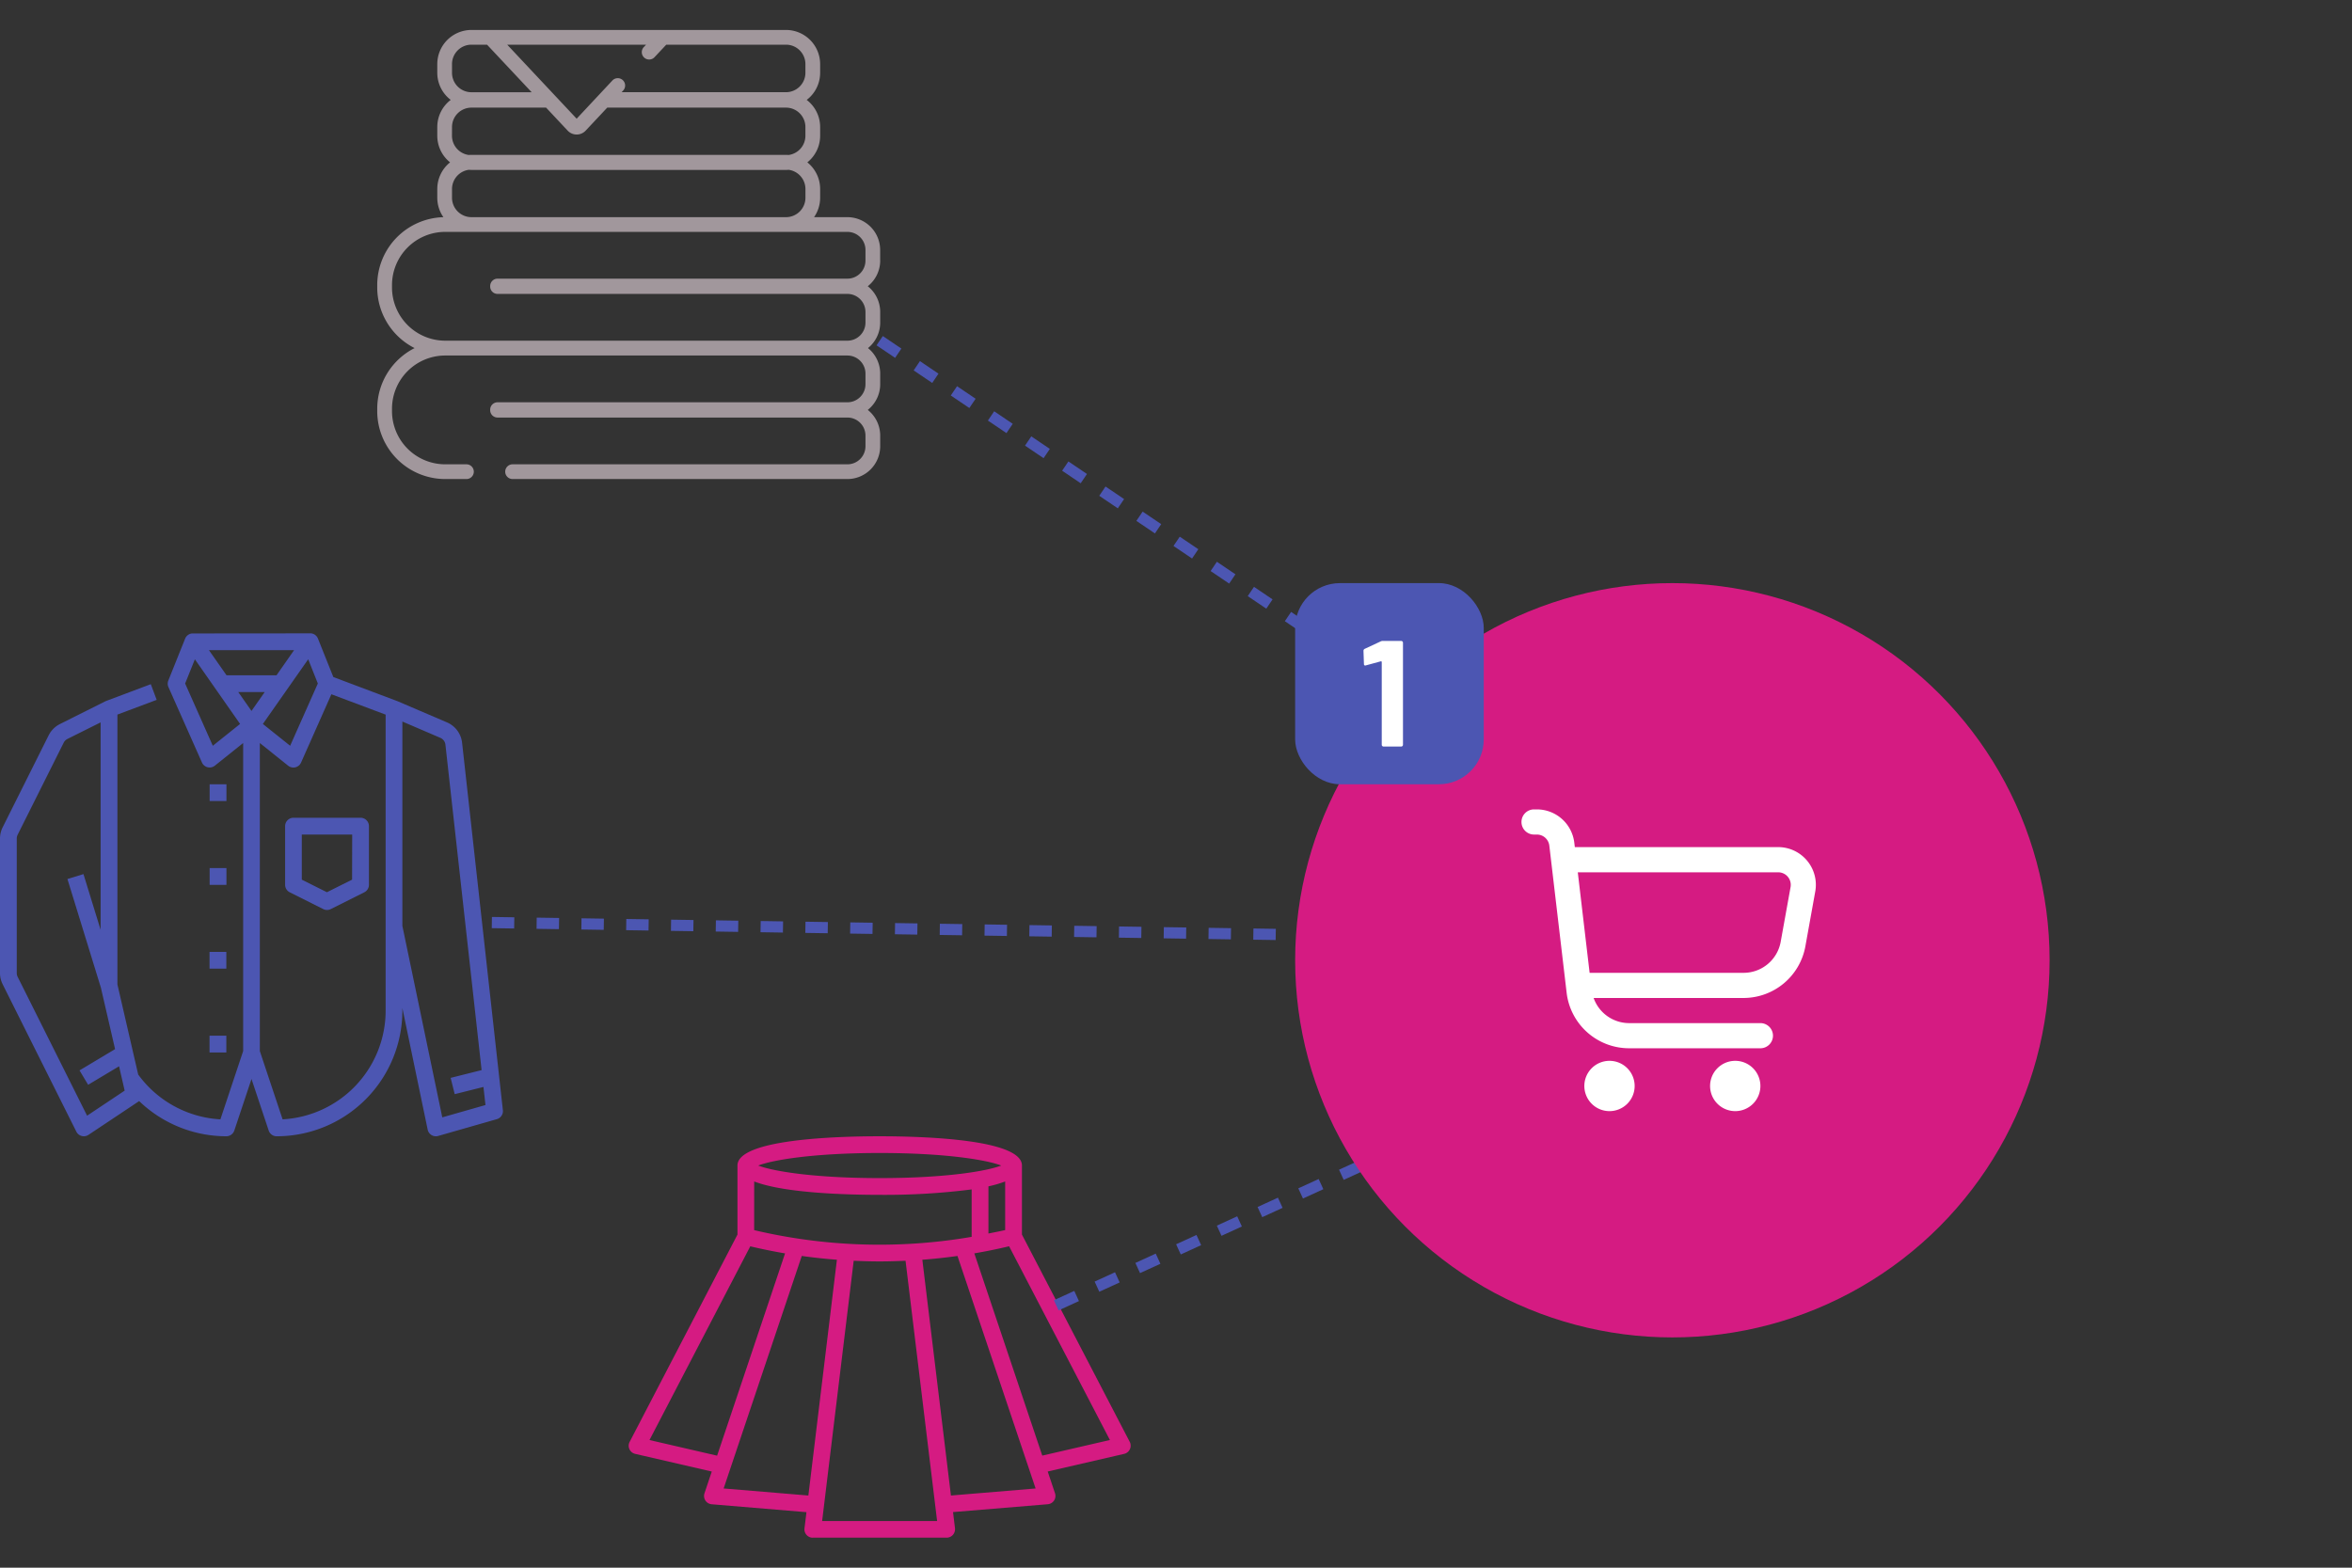 <svg id="ba1a40e2-424a-4a9f-b487-ccc5d7eb0282" data-name="Layer 1" xmlns="http://www.w3.org/2000/svg" width="210" height="140" viewBox="0 0 210 140"><rect x="0" y="0" width="210" height="140" fill="#333333" stroke="none"/><path d="M77.274,23.273a1.614,1.614,0,0,1-1.612,1.612H44.424a.657.657,0,0,0-.658.657v.048a.657.657,0,0,0,.658.657H75.662a1.614,1.614,0,0,1,1.612,1.612v.953a1.614,1.614,0,0,1-1.612,1.612H39.746A4.756,4.756,0,0,1,35,25.673v-.214a4.756,4.756,0,0,1,4.75-4.751H75.662a1.614,1.614,0,0,1,1.612,1.612ZM40.358,16.879a1.735,1.735,0,0,1,1.5-1.715c.078.006.157.01.237.01H70.178c.08,0,.159,0,.237-.01a1.735,1.735,0,0,1,1.5,1.715v.78a1.736,1.736,0,0,1-1.734,1.734H42.092a1.736,1.736,0,0,1-1.734-1.734Zm0-5.534a1.736,1.736,0,0,1,1.734-1.734h6.666l1.93,2.058a1.1,1.1,0,0,0,1.6,0l1.93-2.058H70.178a1.736,1.736,0,0,1,1.734,1.734v.78a1.735,1.735,0,0,1-1.5,1.716c-.078-.006-.157-.01-.237-.01H42.092c-.08,0-.159,0-.237.01a1.735,1.735,0,0,1-1.5-1.716Zm0-5.621A1.735,1.735,0,0,1,42.092,3.99h1.394L47.47,8.237H42.092A1.736,1.736,0,0,1,40.358,6.5ZM57.685,3.99l-.188.2a.658.658,0,1,0,.959.9l1.032-1.1h10.69a1.735,1.735,0,0,1,1.734,1.734V6.5a1.736,1.736,0,0,1-1.734,1.734H55.5l.137-.146a.657.657,0,0,0-.959-.9L51.487,10.6l-6.2-6.609Zm20.9,19.283V22.32a2.93,2.93,0,0,0-2.927-2.927H72.684a3.036,3.036,0,0,0,.543-1.734v-.78A3.044,3.044,0,0,0,72.084,14.5a3.043,3.043,0,0,0,1.143-2.377v-.78a3.047,3.047,0,0,0-1.2-2.421,3.044,3.044,0,0,0,1.2-2.421V5.724a3.053,3.053,0,0,0-3.049-3.049H42.092a3.053,3.053,0,0,0-3.049,3.049V6.5a3.044,3.044,0,0,0,1.2,2.421,3.047,3.047,0,0,0-1.2,2.421v.78A3.043,3.043,0,0,0,40.186,14.5a3.044,3.044,0,0,0-1.143,2.377v.78a3.027,3.027,0,0,0,.546,1.738,6.071,6.071,0,0,0-5.908,6.062v.214a6.072,6.072,0,0,0,3.337,5.415A6.071,6.071,0,0,0,33.681,36.5v.214a6.072,6.072,0,0,0,6.065,6.066h1.926a.658.658,0,0,0,0-1.315H39.746A4.756,4.756,0,0,1,35,36.717V36.5a4.756,4.756,0,0,1,4.75-4.751H75.662a1.614,1.614,0,0,1,1.612,1.612v.953a1.614,1.614,0,0,1-1.612,1.612H44.424a.657.657,0,0,0-.658.657v.048a.657.657,0,0,0,.658.657H75.662A1.614,1.614,0,0,1,77.274,38.9v.953a1.614,1.614,0,0,1-1.612,1.612H45.792a.658.658,0,1,0,0,1.315h29.87a2.93,2.93,0,0,0,2.927-2.927V38.9a2.922,2.922,0,0,0-1.11-2.293,2.923,2.923,0,0,0,1.11-2.293v-.953a2.921,2.921,0,0,0-1.09-2.276,2.923,2.923,0,0,0,1.09-2.276v-.953a2.922,2.922,0,0,0-1.11-2.293A2.923,2.923,0,0,0,78.589,23.273Z" style="fill:#a1979c"/><path d="M26.256,58.062h-7.6l1.572,2.245h4.46ZM23.636,61.8H21.272l1.182,1.689ZM17.4,58.876,16.53,61.04,19,66.6l2.436-1.949Zm10.118,0L23.47,64.652,25.906,66.6l2.472-5.561Zm-7.3,11.161v1.5h-1.5v-1.5Zm0,7.485v1.5h-1.5v-1.5Zm11.227-2.994H26.945v4.028l2.245,1.123,2.246-1.123Zm.748-1.5a.749.749,0,0,1,.749.748v5.24a.75.75,0,0,1-.414.669l-2.994,1.5a.752.752,0,0,1-.67,0l-2.993-1.5a.748.748,0,0,1-.414-.669v-5.24a.748.748,0,0,1,.748-.748ZM20.209,85.006v1.5h-1.5v-1.5Zm0,7.485v1.5h-1.5v-1.5ZM8.982,64.512,6.02,65.992a.752.752,0,0,0-.334.335l-4.11,8.219a.75.75,0,0,0-.079.335V86.9a.75.75,0,0,0,.079.335l6.2,12.4,3.355-2.237-.5-2.174L7.87,96.875,7.1,95.591l3.174-1.9L9.007,88.2l-2.986-9.7,1.431-.44,1.53,4.973Zm26.944-.076V82.684l3.563,17.1,3.857-1.1-.18-1.615-2.567.642-.363-1.453L43,95.564,39.77,66.5a.752.752,0,0,0-.449-.606ZM29.588,62,26.88,68.1a.747.747,0,0,1-1.151.281L23.2,66.355V93.866l2.032,6.095a9.728,9.728,0,0,0,9.2-9.715V63.819Zm-1.895-5.439h.043l.043,0a.747.747,0,0,1,.609.465l1.374,3.436L35.441,62.6h0l.033.012,4.437,1.9a2.248,2.248,0,0,1,1.347,1.816L44.9,99.145a.748.748,0,0,1-.538.8l-5.239,1.5a.747.747,0,0,1-.938-.567L35.926,90.023v.223A11.226,11.226,0,0,1,24.7,101.473a.748.748,0,0,1-.71-.512l-1.535-4.606-1.535,4.606a.75.75,0,0,1-.71.512,11.246,11.246,0,0,1-7.788-3.144l-.03.024L7.9,101.347a.75.75,0,0,1-1.085-.288L.237,87.9A2.253,2.253,0,0,1,0,86.9V74.881a2.259,2.259,0,0,1,.237-1l4.11-8.219a2.257,2.257,0,0,1,1-1L9.4,62.631l.072-.031,3.992-1.5.526,1.4-3.506,1.314v24.1l1.856,8.048a9.756,9.756,0,0,0,7.339,4l2.031-6.095V66.355l-2.526,2.021a.748.748,0,0,1-1.151-.28l-2.994-6.737a.749.749,0,0,1-.011-.582l1.5-3.742a.747.747,0,0,1,.609-.465.612.612,0,0,1,.086,0Z" style="fill:#4c56b2"/><path d="M93.06,129.991,86.993,111.93q1.562-.267,3.105-.633l9,17.3Zm-8.155,3.565L82.352,112.5q1.575-.119,3.137-.338l6.976,20.764Zm-11.5,2.275,2.818-23.241c.772.035,1.544.059,2.315.059s1.545-.024,2.315-.059l2.818,23.241Zm-1.229-2.275-7.565-.631,6.976-20.764q1.563.219,3.137.338ZM57.99,128.6l9-17.3q1.543.368,3.105.633l-6.067,18.063Zm9.349-23.091c2.7,1.053,8.357,1.195,11.2,1.195a61.325,61.325,0,0,0,8.216-.484v4.235a48.715,48.715,0,0,1-19.42-.6Zm22.408,0v4.34c-.5.117-1,.207-1.494.309v-4.212A10.385,10.385,0,0,0,89.747,105.509Zm-11.2-2.542c5.989,0,9.613.638,10.847,1.12-1.234.483-4.858,1.121-10.847,1.121s-9.613-.638-10.847-1.121C68.93,103.605,72.554,102.967,78.543,102.967Zm22.389,25.975a.737.737,0,0,0-.065-.177l-9.626-18.512v-6.166c0-2.359-8.881-2.614-12.7-2.614s-12.7.255-12.7,2.614v6.166l-9.627,18.512a.745.745,0,0,0,.5,1.072l6.833,1.577-.651,1.942a.746.746,0,0,0,.646.981l8.459.705-.176,1.449a.748.748,0,0,0,.655.829.846.846,0,0,0,.087,0h11.95a.746.746,0,0,0,.747-.747.679.679,0,0,0,0-.09l-.176-1.449,8.459-.7a.747.747,0,0,0,.646-.981l-.651-1.942,6.833-1.577A.747.747,0,0,0,100.932,128.942Z" style="fill:#d51b82"/><line x1="94.307" y1="116.569" x2="122.374" y2="103.718" style="fill:none;stroke:#4c56b2;stroke-miterlimit:10;stroke-dasharray:2,2"/><path d="M43.914,82.387l73.969,1.122" style="fill:none;stroke:#4c56b2;stroke-miterlimit:10;stroke-dasharray:2,2"/><path d="M78.543,30.424,125.266,62" style="fill:none;stroke:#4c56b2;stroke-miterlimit:10;stroke-dasharray:2,2"/><circle cx="149.319" cy="85.755" r="33.681" style="fill:#d51b82"/><rect x="115.638" y="52.074" width="16.84" height="17.963" rx="4" style="fill:#4c56b2"/><path d="M125.105,66.669a.157.157,0,0,0,.114-.047.155.155,0,0,0,.047-.115V57.4a.155.155,0,0,0-.047-.115.157.157,0,0,0-.114-.047h-1.63a.4.4,0,0,0-.2.041l-1.414.66a.19.19,0,0,0-.121.188l.04,1.159c0,.1.04.148.121.148l.054-.013,1.334-.364a.044.044,0,0,1,.054.013.078.078,0,0,1,.027.054v7.383a.16.16,0,0,0,.161.162Z" style="fill:#fff"/><path d="M161.347,76.86a3.361,3.361,0,0,0-2.586-1.21H140.609l-.047-.394a3.368,3.368,0,0,0-3.343-2.974h-.25a1.123,1.123,0,0,0,0,2.246h.25a1.121,1.121,0,0,1,1.114.991l1.545,13.136a5.615,5.615,0,0,0,5.576,4.959h11.724a1.123,1.123,0,0,0,0-2.246H145.454a3.368,3.368,0,0,1-3.166-2.245H155.67a5.615,5.615,0,0,0,5.525-4.618l.881-4.888A3.362,3.362,0,0,0,161.347,76.86Zm-2.357,7.247a3.367,3.367,0,0,1-3.32,2.77H141.93L140.874,77.9h17.887a1.122,1.122,0,0,1,1.111,1.322ZM143.706,94.736a2.246,2.246,0,1,0,2.245,2.246A2.246,2.246,0,0,0,143.706,94.736Zm11.226,0a2.246,2.246,0,1,0,2.246,2.246A2.246,2.246,0,0,0,154.932,94.736Z" style="fill:#fff"/></svg>